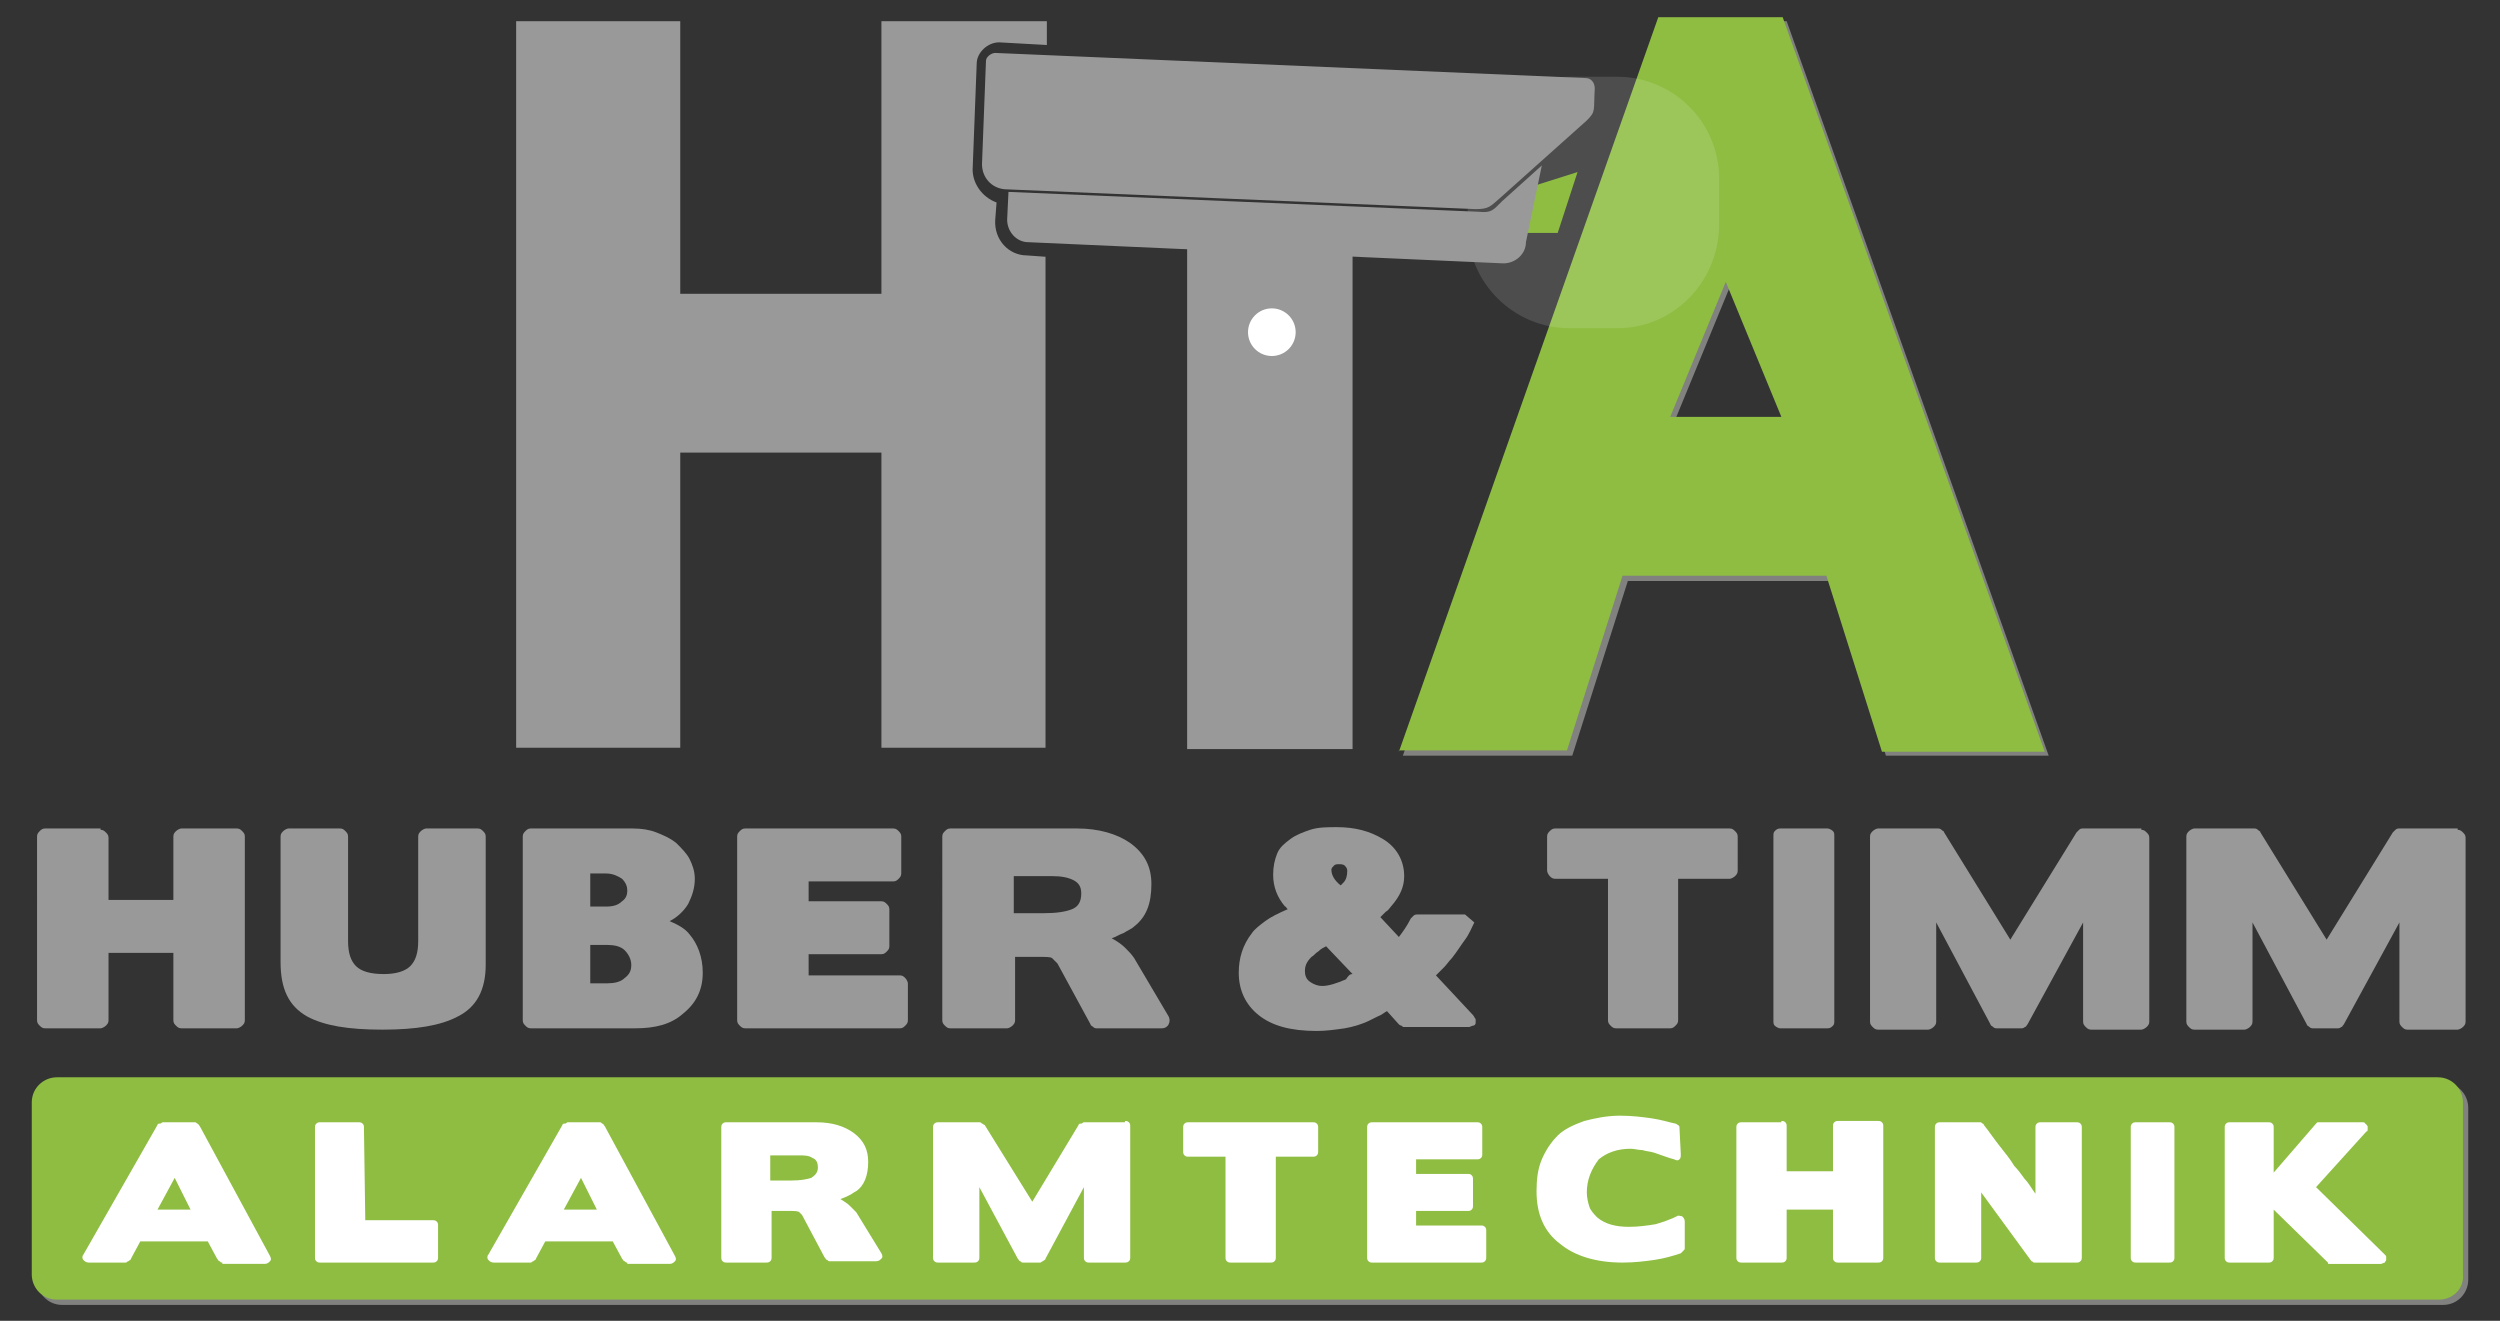 <?xml version="1.0" encoding="utf-8"?>
<!-- Generator: Adobe Illustrator 23.0.4, SVG Export Plug-In . SVG Version: 6.00 Build 0)  -->
<svg version="1.1" id="Ebene_1" xmlns="http://www.w3.org/2000/svg" xmlns:xlink="http://www.w3.org/1999/xlink" x="0px" y="0px"
	 viewBox="0 0 188.9 99.8" style="enable-background:new 0 0 188.9 99.8;" xml:space="preserve">
<rect x="0" y="0" width="188.9" height="99.8" fill="#333333" stroke="none"/>
<style type="text/css">
	.st0{fill:#818180;}
	.st1{fill:#8EBD41;}
	.st2{opacity:0.13;fill:#FFFFFF;}
	.st3{fill-rule:evenodd;clip-rule:evenodd;fill:#999999;}
	.st4{fill:#999999;}
	.st5{fill-rule:evenodd;clip-rule:evenodd;fill:#FFFFFF;}
	.st6{fill:#FFFFFF;}
</style>
<path class="st0" d="M184.6,98.6H4.7c-1.1,0-1.9-0.9-1.9-1.9v-13c0-1.1,0.9-1.9,1.9-1.9h179.9c1.1,0,1.9,0.9,1.9,1.9v13
	C186.5,97.7,185.7,98.6,184.6,98.6z"/>
<path class="st1" d="M184.3,98.2H4.3c-1.1,0-1.9-0.9-1.9-1.9v-13c0-1.1,0.9-1.9,1.9-1.9h179.9c1.1,0,1.9,0.9,1.9,1.9v13
	C186.2,97.4,185.3,98.2,184.3,98.2z"/>
<path class="st0" d="M106,57.1l19.6-55.5h9.4l19.8,55.5h-12.3l-4.2-13.2H123l-4.2,13.2H106z M130.7,21.7l-4.2,10.2h8.4L130.7,21.7z"
	/>
<path class="st1" d="M105.7,56.8l19.6-55.5h9.4l19.8,55.5h-12.3L138,43.5h-15.4l-4.2,13.2H105.7z M130.4,21.3l-4.2,10.2h8.4
	L130.4,21.3z"/>
<path class="st2" d="M122.2,24.8h-3.6c-4.2,0-7.7-3.4-7.7-7.7v-3.6c0-4.2,3.4-7.7,7.7-7.7h3.6c4.2,0,7.7,3.4,7.7,7.7v3.6
	C129.8,21.4,126.4,24.8,122.2,24.8z"/>
<polygon class="st1" points="115.4,14.2 111.6,17.6 117.7,17.6 119.2,13 "/>
<path class="st3" d="M113.5,15.2c-0.7,0.7-0.8,0.9-1.8,0.8c-11.8-0.5-23.7-1-35.5-1.5l-0.1,2.1c0,0.9,0.7,1.7,1.6,1.7l35.9,1.6
	c0.9,0,1.7-0.7,1.7-1.6l1.2-5.8L113.5,15.2z"/>
<path class="st4" d="M102.2,17.3l0,39.3H89.7l0-40"/>
<circle class="st5" cx="96.1" cy="25.1" r="1.8"/>
<g>
	<path class="st4" d="M7.6,62.7c0.2,0,0.3,0.1,0.4,0.2c0.1,0.1,0.2,0.2,0.2,0.4V68h4.9v-4.8c0-0.2,0.1-0.3,0.2-0.4
		c0.1-0.1,0.3-0.2,0.4-0.2h4.2c0.2,0,0.3,0.1,0.4,0.2c0.1,0.1,0.2,0.2,0.2,0.4v13.9c0,0.2-0.1,0.3-0.2,0.4c-0.1,0.1-0.3,0.2-0.4,0.2
		h-4.2c-0.2,0-0.3-0.1-0.4-0.2c-0.1-0.1-0.2-0.2-0.2-0.4V72H8.2v5.1c0,0.2-0.1,0.3-0.2,0.4c-0.1,0.1-0.3,0.2-0.4,0.2H3.4
		c-0.2,0-0.3-0.1-0.4-0.2c-0.1-0.1-0.2-0.2-0.2-0.4V63.2c0-0.2,0.1-0.3,0.2-0.4c0.1-0.1,0.2-0.2,0.4-0.2H7.6z"/>
	<path class="st4" d="M31.6,63.2c0-0.2,0.1-0.3,0.2-0.4c0.1-0.1,0.3-0.2,0.4-0.2h3.9c0.2,0,0.3,0.1,0.4,0.2c0.1,0.1,0.2,0.2,0.2,0.4
		v9.7c0,1.9-0.7,3.2-2.1,3.9c-1.3,0.7-3.2,1-5.7,1c-2.6,0-4.4-0.3-5.7-1c-1.4-0.8-2-2.1-2-4.1v-9.5c0-0.2,0.1-0.3,0.2-0.4
		c0.1-0.1,0.3-0.2,0.4-0.2h3.9c0.2,0,0.3,0.1,0.4,0.2c0.1,0.1,0.2,0.2,0.2,0.4v7.9c0,0.9,0.2,1.5,0.6,1.9c0.4,0.4,1.1,0.6,2.1,0.6
		c0.9,0,1.6-0.2,2-0.6c0.4-0.4,0.6-1,0.6-1.9V63.2z"/>
	<path class="st4" d="M40.1,77.7c-0.2,0-0.3-0.1-0.4-0.2c-0.1-0.1-0.2-0.2-0.2-0.4V63.2c0-0.2,0.1-0.3,0.2-0.4
		c0.1-0.1,0.2-0.2,0.4-0.2h7.7c0.7,0,1.3,0.1,1.8,0.3c0.5,0.2,1,0.4,1.5,0.8c0.4,0.4,0.8,0.8,1,1.2c0.2,0.4,0.4,0.9,0.4,1.5
		c0,0.7-0.2,1.3-0.5,1.9c-0.3,0.5-0.8,1-1.4,1.3c0.7,0.3,1.2,0.6,1.5,1c0.6,0.7,1,1.7,1,2.9c0,1.3-0.5,2.3-1.5,3.1
		c-0.9,0.8-2.1,1.1-3.6,1.1H40.1z M44.6,66.1v2.4h1.2c0.5,0,0.9-0.1,1.2-0.4c0.3-0.2,0.4-0.5,0.4-0.8c0-0.3-0.1-0.6-0.4-0.9
		c-0.3-0.2-0.7-0.4-1.2-0.4H44.6z M44.6,71.4v2.9h1.3c0.5,0,1-0.1,1.3-0.4c0.4-0.3,0.5-0.6,0.5-1c0-0.4-0.2-0.8-0.5-1.1
		c-0.3-0.3-0.8-0.4-1.3-0.4H44.6z"/>
	<path class="st4" d="M56.3,77.7c-0.2,0-0.3-0.1-0.4-0.2c-0.1-0.1-0.2-0.2-0.2-0.4V63.2c0-0.2,0.1-0.3,0.2-0.4
		c0.1-0.1,0.2-0.2,0.4-0.2h11.2c0.2,0,0.3,0.1,0.4,0.2c0.1,0.1,0.2,0.2,0.2,0.4V66c0,0.2-0.1,0.3-0.2,0.4c-0.1,0.1-0.2,0.2-0.4,0.2
		h-6.4v1.5h5.5c0.2,0,0.3,0.1,0.4,0.2c0.1,0.1,0.2,0.2,0.2,0.4v2.8c0,0.2-0.1,0.3-0.2,0.4c-0.1,0.1-0.2,0.2-0.4,0.2l-5.5,0v1.6H68
		c0.2,0,0.3,0.1,0.4,0.2c0.1,0.1,0.2,0.3,0.2,0.4v2.8c0,0.2-0.1,0.3-0.2,0.4c-0.1,0.1-0.2,0.2-0.4,0.2H56.3z"/>
	<path class="st4" d="M76.7,72.4v4.7c0,0.2-0.1,0.3-0.2,0.4c-0.1,0.1-0.3,0.2-0.4,0.2h-4.3c-0.2,0-0.3-0.1-0.4-0.2
		c-0.1-0.1-0.2-0.2-0.2-0.4V63.2c0-0.2,0.1-0.3,0.2-0.4c0.1-0.1,0.2-0.2,0.4-0.2h9.6c1.6,0,3,0.4,4,1.1c1.1,0.8,1.6,1.8,1.6,3.1
		c0,1.5-0.4,2.5-1.3,3.2c-0.2,0.2-0.5,0.3-0.8,0.5c-0.3,0.1-0.6,0.3-0.9,0.4c0.4,0.2,0.8,0.5,1,0.7c0.3,0.3,0.5,0.5,0.7,0.8l2.6,4.4
		c0.1,0.2,0.1,0.4,0,0.6c-0.1,0.2-0.3,0.3-0.5,0.3h-4.9c-0.1,0-0.2,0-0.3-0.1s-0.2-0.1-0.2-0.2l-2.5-4.6l0,0
		c-0.1-0.1-0.1-0.1-0.2-0.2c-0.1-0.1-0.1-0.1-0.2-0.2c-0.1-0.1-0.5-0.1-1.2-0.1H76.7z M76.6,66.1v2.9h2.3c0.9,0,1.6-0.1,2.1-0.3
		c0.5-0.2,0.7-0.6,0.7-1.2c0-0.5-0.2-0.8-0.6-1c-0.4-0.2-0.9-0.3-1.6-0.3H76.6z"/>
	<path class="st4" d="M111.4,69.7c-0.2,0.4-0.4,0.9-0.7,1.3c-0.3,0.4-0.6,0.9-1,1.4c-0.2,0.2-0.4,0.5-0.6,0.7
		c-0.2,0.2-0.4,0.4-0.6,0.6l2.8,3c0.1,0.1,0.1,0.2,0.2,0.3c0,0.1,0,0.2,0,0.3c0,0.1-0.1,0.2-0.2,0.2s-0.2,0.1-0.3,0.1h-4.9
		c-0.1,0-0.1,0-0.2-0.1c-0.1,0-0.2-0.1-0.2-0.1l-0.9-1c-0.2,0.1-0.4,0.3-0.7,0.4c-0.2,0.1-0.4,0.2-0.6,0.3c-0.6,0.3-1.3,0.5-1.9,0.6
		c-0.7,0.1-1.4,0.2-2.1,0.2c-2,0-3.4-0.4-4.4-1.2c-1-0.8-1.5-1.9-1.5-3.2c0-1.1,0.3-2.1,1-3c0.2-0.3,0.6-0.6,1-0.9
		c0.4-0.3,1-0.6,1.7-0.9c0,0-0.1-0.1-0.1-0.1c0,0,0-0.1-0.1-0.1c-0.6-0.7-0.9-1.5-0.9-2.4c0-0.6,0.1-1.1,0.3-1.6
		c0.2-0.5,0.6-0.8,1-1.1c0.4-0.3,0.9-0.5,1.5-0.7c0.6-0.2,1.3-0.2,2-0.2c1.4,0,2.5,0.3,3.5,0.9c1,0.6,1.6,1.6,1.6,2.8
		c0,0.8-0.3,1.5-1,2.3c-0.1,0.1-0.2,0.3-0.4,0.4c-0.1,0.1-0.2,0.2-0.4,0.4l1.4,1.5c0.3-0.4,0.6-0.8,0.9-1.4c0.1-0.1,0.1-0.1,0.2-0.2
		s0.2-0.1,0.3-0.1h3.6L111.4,69.7z M102.2,73.6l-2-2.1c-0.2,0.1-0.4,0.2-0.6,0.4c-0.2,0.1-0.3,0.3-0.5,0.4h0
		c-0.4,0.4-0.5,0.7-0.5,1.1c0,0.3,0.1,0.6,0.4,0.8c0.3,0.2,0.6,0.3,0.9,0.3c0.5,0,1.1-0.2,1.8-0.5h0C101.9,73.7,102,73.6,102.2,73.6
		z M101.3,66.9c0,0,0.1-0.1,0.2-0.2c0.2-0.2,0.3-0.5,0.3-0.9c0-0.2-0.1-0.3-0.2-0.4c-0.1-0.1-0.3-0.1-0.4-0.1c-0.2,0-0.3,0-0.4,0.1
		c-0.1,0.1-0.2,0.2-0.2,0.3C100.6,66.1,100.8,66.5,101.3,66.9z"/>
	<path class="st4" d="M122.1,77.7c-0.2,0-0.3-0.1-0.4-0.2c-0.1-0.1-0.2-0.2-0.2-0.4V66.4h-4c-0.2,0-0.3-0.1-0.4-0.2
		c-0.1-0.1-0.2-0.3-0.2-0.4v-2.6c0-0.2,0.1-0.3,0.2-0.4c0.1-0.1,0.2-0.2,0.4-0.2h13.2c0.2,0,0.3,0.1,0.4,0.2
		c0.1,0.1,0.2,0.2,0.2,0.4v2.6c0,0.2-0.1,0.3-0.2,0.4c-0.1,0.1-0.3,0.2-0.4,0.2h-3.9v10.7c0,0.2-0.1,0.3-0.2,0.4
		c-0.1,0.1-0.2,0.2-0.4,0.2H122.1z"/>
	<path class="st4" d="M134.5,77.7c-0.1,0-0.3-0.1-0.4-0.2c-0.1-0.1-0.1-0.2-0.1-0.4V63.2c0-0.2,0-0.3,0.1-0.4
		c0.1-0.1,0.2-0.2,0.4-0.2h3.6c0.1,0,0.3,0.1,0.4,0.2c0.1,0.1,0.1,0.2,0.1,0.4v13.9c0,0.2,0,0.3-0.1,0.4c-0.1,0.1-0.2,0.2-0.4,0.2
		H134.5z"/>
	<path class="st4" d="M161.8,62.7c0.2,0,0.3,0.1,0.4,0.2c0.1,0.1,0.2,0.2,0.2,0.4v13.9c0,0.2-0.1,0.3-0.2,0.4
		c-0.1,0.1-0.3,0.2-0.4,0.2H158c-0.2,0-0.3-0.1-0.4-0.2c-0.1-0.1-0.2-0.2-0.2-0.4v-7.5l-4.2,7.7c-0.1,0.1-0.1,0.2-0.2,0.2
		c-0.1,0.1-0.2,0.1-0.3,0.1h-1.8c-0.1,0-0.2,0-0.3-0.1s-0.2-0.1-0.2-0.2l-4.1-7.7v7.5c0,0.2-0.1,0.3-0.2,0.4
		c-0.1,0.1-0.3,0.2-0.4,0.2h-3.8c-0.2,0-0.3-0.1-0.4-0.2c-0.1-0.1-0.2-0.2-0.2-0.4V63.2c0-0.2,0.1-0.3,0.2-0.4
		c0.1-0.1,0.3-0.2,0.4-0.2h4.5c0.1,0,0.2,0,0.3,0.1c0.1,0.1,0.2,0.1,0.2,0.2l5,8.1l5-8.1c0.1-0.1,0.1-0.1,0.2-0.2
		c0.1-0.1,0.2-0.1,0.3-0.1H161.8z"/>
	<path class="st4" d="M185.7,62.7c0.2,0,0.3,0.1,0.4,0.2c0.1,0.1,0.2,0.2,0.2,0.4v13.9c0,0.2-0.1,0.3-0.2,0.4
		c-0.1,0.1-0.3,0.2-0.4,0.2h-3.8c-0.2,0-0.3-0.1-0.4-0.2c-0.1-0.1-0.2-0.2-0.2-0.4v-7.5l-4.2,7.7c-0.1,0.1-0.1,0.2-0.2,0.2
		c-0.1,0.1-0.2,0.1-0.3,0.1h-1.8c-0.1,0-0.2,0-0.3-0.1c-0.1-0.1-0.2-0.1-0.2-0.2l-4.1-7.7v7.5c0,0.2-0.1,0.3-0.2,0.4
		c-0.1,0.1-0.3,0.2-0.4,0.2h-3.8c-0.2,0-0.3-0.1-0.4-0.2c-0.1-0.1-0.2-0.2-0.2-0.4V63.2c0-0.2,0.1-0.3,0.2-0.4
		c0.1-0.1,0.3-0.2,0.4-0.2h4.5c0.1,0,0.2,0,0.3,0.1c0.1,0.1,0.2,0.1,0.2,0.2l5,8.1l5-8.1c0.1-0.1,0.1-0.1,0.2-0.2
		c0.1-0.1,0.2-0.1,0.3-0.1H185.7z"/>
</g>
<g>
	<path class="st6" d="M16.8,95.4c-0.1,0-0.1,0-0.2-0.1c-0.1,0-0.1-0.1-0.2-0.2l-0.7-1.3h-5.1l-0.7,1.3c0,0.1-0.1,0.1-0.2,0.2
		c-0.1,0-0.1,0.1-0.2,0.1H6.7c-0.2,0-0.3-0.1-0.4-0.2c-0.1-0.1-0.1-0.3,0-0.4l5.6-9.8c0-0.1,0.1-0.1,0.2-0.1c0.1,0,0.1-0.1,0.2-0.1
		h2.4c0.1,0,0.1,0,0.2,0.1c0.1,0,0.1,0.1,0.2,0.2l5.3,9.8c0.1,0.2,0.1,0.3,0,0.4c-0.1,0.1-0.2,0.2-0.4,0.2H16.8z M11.9,91.4h2.5
		l-1.2-2.4L11.9,91.4z"/>
	<path class="st6" d="M27.6,92.2h5.1c0.1,0,0.2,0,0.3,0.1c0.1,0.1,0.1,0.2,0.1,0.3V95c0,0.1,0,0.2-0.1,0.3c-0.1,0.1-0.2,0.1-0.3,0.1
		h-8.5c-0.1,0-0.2,0-0.3-0.1c-0.1-0.1-0.1-0.2-0.1-0.3v-9.8c0-0.1,0-0.2,0.1-0.3c0.1-0.1,0.2-0.1,0.3-0.1h2.9c0.1,0,0.2,0,0.3,0.1
		c0.1,0.1,0.1,0.2,0.1,0.3L27.6,92.2z"/>
	<path class="st6" d="M47.4,95.4c-0.1,0-0.1,0-0.2-0.1c-0.1,0-0.1-0.1-0.2-0.2l-0.7-1.3h-5.1l-0.7,1.3c0,0.1-0.1,0.1-0.2,0.2
		c-0.1,0-0.1,0.1-0.2,0.1h-2.8c-0.2,0-0.3-0.1-0.4-0.2c-0.1-0.1-0.1-0.3,0-0.4l5.6-9.8c0-0.1,0.1-0.1,0.2-0.1c0.1,0,0.1-0.1,0.2-0.1
		h2.4c0.1,0,0.1,0,0.2,0.1c0.1,0,0.1,0.1,0.2,0.2l5.3,9.8c0.1,0.2,0.1,0.3,0,0.4c-0.1,0.1-0.2,0.2-0.4,0.2H47.4z M42.6,91.4h2.5
		l-1.2-2.4L42.6,91.4z"/>
	<path class="st6" d="M58.3,91.6V95c0,0.1,0,0.2-0.1,0.3c-0.1,0.1-0.2,0.1-0.3,0.1h-3c-0.1,0-0.2,0-0.3-0.1
		c-0.1-0.1-0.1-0.2-0.1-0.3v-9.8c0-0.1,0-0.2,0.1-0.3c0.1-0.1,0.2-0.1,0.3-0.1h6.8c1.2,0,2.1,0.3,2.8,0.8c0.8,0.6,1.1,1.3,1.1,2.2
		c0,1-0.3,1.8-0.9,2.2c-0.2,0.1-0.3,0.2-0.5,0.3c-0.2,0.1-0.4,0.2-0.7,0.3c0.3,0.2,0.5,0.3,0.7,0.5s0.4,0.4,0.5,0.5l1.9,3.1
		c0.1,0.2,0.1,0.3,0,0.4c-0.1,0.1-0.2,0.2-0.4,0.2h-3.5c-0.1,0-0.1,0-0.2-0.1c-0.1,0-0.1-0.1-0.2-0.2l-1.7-3.2l0,0
		c0,0-0.1-0.1-0.1-0.1c0,0-0.1-0.1-0.1-0.1c-0.1-0.1-0.4-0.1-0.8-0.1H58.3z M58.2,87.2v2h1.6c0.7,0,1.2-0.1,1.5-0.2
		c0.3-0.2,0.5-0.4,0.5-0.8c0-0.3-0.1-0.6-0.4-0.7c-0.3-0.2-0.6-0.2-1.1-0.2H58.2z"/>
	<path class="st6" d="M85,84.7c0.1,0,0.2,0,0.3,0.1c0.1,0.1,0.1,0.2,0.1,0.3V95c0,0.1,0,0.2-0.1,0.3c-0.1,0.1-0.2,0.1-0.3,0.1h-2.7
		c-0.1,0-0.2,0-0.3-0.1c-0.1-0.1-0.1-0.2-0.1-0.3v-5.3L79,95.1c0,0.1-0.1,0.1-0.2,0.2c-0.1,0-0.1,0.1-0.2,0.1h-1.3
		c-0.1,0-0.1,0-0.2-0.1c-0.1,0-0.1-0.1-0.2-0.2L74,89.7V95c0,0.1,0,0.2-0.1,0.3c-0.1,0.1-0.2,0.1-0.3,0.1h-2.7c-0.1,0-0.2,0-0.3-0.1
		c-0.1-0.1-0.1-0.2-0.1-0.3v-9.8c0-0.1,0-0.2,0.1-0.3c0.1-0.1,0.2-0.1,0.3-0.1H74c0.1,0,0.1,0,0.2,0.1c0.1,0,0.1,0.1,0.2,0.1
		l3.6,5.8l3.5-5.8c0-0.1,0.1-0.1,0.2-0.1c0.1,0,0.1-0.1,0.2-0.1H85z"/>
	<path class="st6" d="M93,95.4c-0.1,0-0.2,0-0.3-0.1c-0.1-0.1-0.1-0.2-0.1-0.3v-7.6h-2.8c-0.1,0-0.2,0-0.3-0.1
		c-0.1-0.1-0.1-0.2-0.1-0.3v-1.8c0-0.1,0-0.2,0.1-0.3c0.1-0.1,0.2-0.1,0.3-0.1h9.4c0.1,0,0.2,0,0.3,0.1c0.1,0.1,0.1,0.2,0.1,0.3V87
		c0,0.1,0,0.2-0.1,0.3c-0.1,0.1-0.2,0.1-0.3,0.1h-2.8V95c0,0.1,0,0.2-0.1,0.3c-0.1,0.1-0.2,0.1-0.3,0.1H93z"/>
	<path class="st6" d="M103.7,95.4c-0.1,0-0.2,0-0.3-0.1c-0.1-0.1-0.1-0.2-0.1-0.3v-9.8c0-0.1,0-0.2,0.1-0.3c0.1-0.1,0.2-0.1,0.3-0.1
		h7.9c0.1,0,0.2,0,0.3,0.1c0.1,0.1,0.1,0.2,0.1,0.3v2c0,0.1,0,0.2-0.1,0.3c-0.1,0.1-0.2,0.1-0.3,0.1H107v1.1h3.9
		c0.1,0,0.2,0,0.3,0.1c0.1,0.1,0.1,0.2,0.1,0.3v2c0,0.1,0,0.2-0.1,0.3c-0.1,0.1-0.2,0.1-0.3,0.1l-3.9,0v1.1h4.9c0.1,0,0.2,0,0.3,0.1
		c0.1,0.1,0.1,0.2,0.1,0.3v2c0,0.1,0,0.2-0.1,0.3c-0.1,0.1-0.2,0.1-0.3,0.1H103.7z"/>
	<path class="st6" d="M119.9,90.1c0,0.4,0.1,0.8,0.2,1.1c0.1,0.3,0.4,0.6,0.6,0.8c0.6,0.5,1.4,0.7,2.4,0.7c0.7,0,1.4-0.1,2-0.2h0
		c0.3-0.1,0.7-0.2,0.9-0.3c0.3-0.1,0.5-0.2,0.7-0.3c0.1-0.1,0.3,0,0.4,0c0.1,0.1,0.2,0.2,0.2,0.4l0,2c0,0.1,0,0.1-0.1,0.2
		c-0.1,0.1-0.1,0.1-0.2,0.2c-0.6,0.2-1.3,0.4-2,0.5c-0.7,0.1-1.5,0.2-2.4,0.2c-2,0-3.6-0.5-4.7-1.4c-1.2-0.9-1.8-2.2-1.8-4
		c0-0.9,0.1-1.7,0.4-2.4c0.3-0.7,0.7-1.3,1.2-1.8c0.5-0.5,1.2-0.8,2-1.1c0.8-0.2,1.7-0.4,2.7-0.4c0.9,0,1.7,0.1,2.4,0.2
		c0.7,0.1,1.3,0.3,1.8,0.4c0.1,0,0.1,0.1,0.2,0.1c0.1,0.1,0.1,0.1,0.1,0.2l0.1,2c0,0.2,0,0.3-0.1,0.4c-0.1,0.1-0.2,0.1-0.4,0
		c-0.4-0.1-0.9-0.3-1.5-0.5c-0.3-0.1-0.6-0.1-0.9-0.2c-0.3,0-0.6-0.1-0.9-0.1c-1,0-1.8,0.3-2.4,0.8
		C120.2,88.4,119.9,89.2,119.9,90.1L119.9,90.1z"/>
	<path class="st6" d="M134.6,84.7c0.1,0,0.2,0,0.3,0.1c0.1,0.1,0.1,0.2,0.1,0.3v3.4h3.5v-3.4c0-0.1,0-0.2,0.1-0.3
		c0.1-0.1,0.2-0.1,0.3-0.1h3c0.1,0,0.2,0,0.3,0.1c0.1,0.1,0.1,0.2,0.1,0.3V95c0,0.1,0,0.2-0.1,0.3c-0.1,0.1-0.2,0.1-0.3,0.1h-3
		c-0.1,0-0.2,0-0.3-0.1c-0.1-0.1-0.1-0.2-0.1-0.3v-3.6H135V95c0,0.1,0,0.2-0.1,0.3c-0.1,0.1-0.2,0.1-0.3,0.1h-3
		c-0.1,0-0.2,0-0.3-0.1c-0.1-0.1-0.1-0.2-0.1-0.3v-9.8c0-0.1,0-0.2,0.1-0.3c0.1-0.1,0.2-0.1,0.3-0.1H134.6z"/>
	<path class="st6" d="M153,89.1c0.3,0.3,0.5,0.7,0.8,1.1v-5c0-0.1,0-0.2,0.1-0.3c0.1-0.1,0.2-0.1,0.3-0.1h2.7c0.1,0,0.2,0,0.3,0.1
		c0.1,0.1,0.1,0.2,0.1,0.3V95c0,0.1,0,0.2-0.1,0.3c-0.1,0.1-0.2,0.1-0.3,0.1h-3c0,0-0.1,0-0.2,0c-0.1,0-0.1-0.1-0.2-0.1l-3.8-5.2V95
		c0,0.1,0,0.2-0.1,0.3c-0.1,0.1-0.2,0.1-0.3,0.1h-2.7c-0.1,0-0.2,0-0.3-0.1c-0.1-0.1-0.1-0.2-0.1-0.3v-9.8c0-0.1,0-0.2,0.1-0.3
		c0.1-0.1,0.2-0.1,0.3-0.1h3c0.1,0,0.1,0,0.2,0.1c0.1,0,0.1,0.1,0.1,0.1c0.4,0.5,0.8,1.1,1.2,1.6c0.4,0.5,0.8,1,1.1,1.5
		C152.5,88.4,152.7,88.7,153,89.1z"/>
	<path class="st6" d="M161.4,95.4c-0.1,0-0.2,0-0.3-0.1c-0.1-0.1-0.1-0.2-0.1-0.3v-9.8c0-0.1,0-0.2,0.1-0.3c0.1-0.1,0.2-0.1,0.3-0.1
		h2.5c0.1,0,0.2,0,0.3,0.1c0.1,0.1,0.1,0.2,0.1,0.3V95c0,0.1,0,0.2-0.1,0.3c-0.1,0.1-0.2,0.1-0.3,0.1H161.4z"/>
	<path class="st6" d="M168.5,95.4c-0.1,0-0.2,0-0.3-0.1c-0.1-0.1-0.1-0.2-0.1-0.3v-9.8c0-0.1,0-0.2,0.1-0.3c0.1-0.1,0.2-0.1,0.3-0.1
		h2.9c0.1,0,0.2,0,0.3,0.1c0.1,0.1,0.1,0.2,0.1,0.3v3.4l3.2-3.7c0,0,0.1-0.1,0.1-0.1c0.1,0,0.1,0,0.2,0h3.2c0.1,0,0.2,0,0.2,0.1
		c0.1,0,0.1,0.1,0.2,0.2c0,0.1,0,0.1,0,0.2c0,0.1,0,0.2-0.1,0.2l-3.8,4.2l5.2,5.1c0.1,0.1,0.1,0.1,0.1,0.2c0,0.1,0,0.2,0,0.2
		c0,0.1-0.1,0.1-0.1,0.2c-0.1,0-0.2,0.1-0.3,0.1h-3.7c0,0-0.1,0-0.2,0c-0.1,0-0.1,0-0.1-0.1l-4.1-4V95c0,0.1,0,0.2-0.1,0.3
		c-0.1,0.1-0.2,0.1-0.3,0.1H168.5z"/>
</g>
<path class="st4" d="M75.2,16.6l0.1-1.3c-1.1-0.4-1.9-1.5-1.8-2.7l0.3-7.8c0-0.8,0.8-1.6,1.7-1.6l3.6,0.2V1.6H66.6l0,20.6H51.4
	l0-20.6H39l0,54.9h12.4l0-22.3h15.2l0,22.3h12.4l0-37.1l-1.4-0.1C76.2,19.3,75.1,18.1,75.2,16.6z"/>
<path class="st3" d="M119.8,5.9L75.2,4c-0.3,0-0.7,0.3-0.7,0.6l-0.3,7.8c0,1,0.7,1.8,1.7,1.9c11.9,0.5,23.7,1,35.6,1.5
	c1,0,1.1-0.2,1.8-0.8l6.6-5.9c0.7-0.7,0.5-0.7,0.6-2.4C120.5,6.2,120.2,5.9,119.8,5.9z"/>
</svg>
